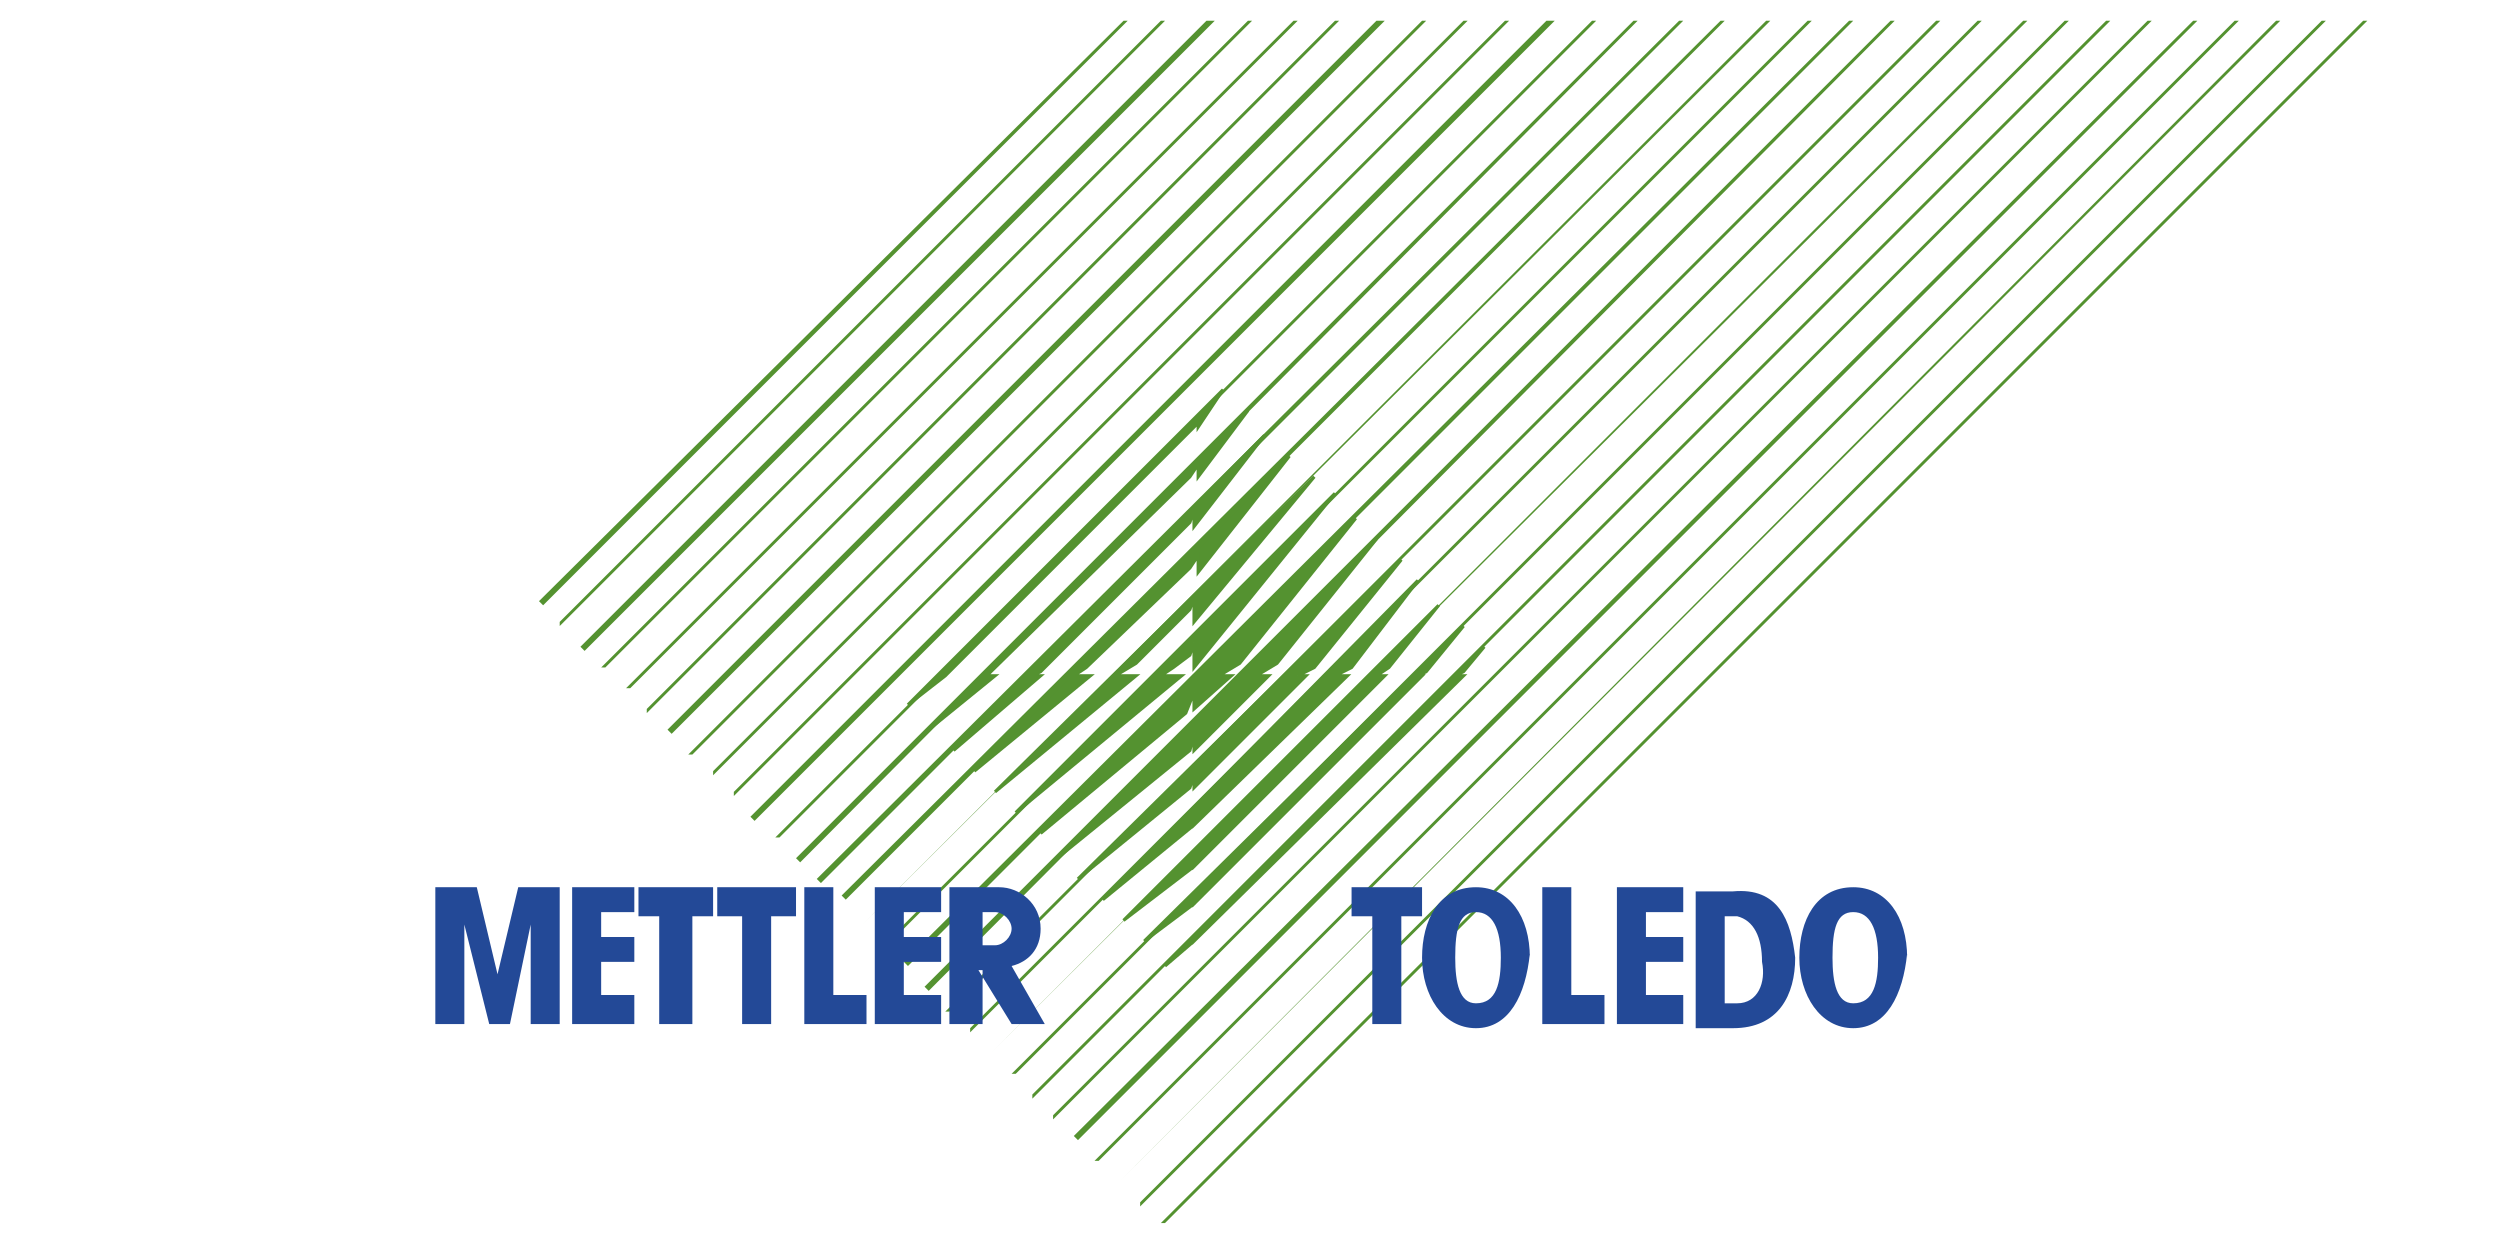 <?xml version="1.0" encoding="UTF-8"?>
<!DOCTYPE svg PUBLIC "-//W3C//DTD SVG 1.1//EN" "http://www.w3.org/Graphics/SVG/1.1/DTD/svg11.dtd">
<!-- Creator: CorelDRAW X5 -->
<svg xmlns="http://www.w3.org/2000/svg" xml:space="preserve" width="601px" height="300px" style="shape-rendering:geometricPrecision; text-rendering:geometricPrecision; image-rendering:optimizeQuality; fill-rule:evenodd; clip-rule:evenodd"
viewBox="0 0 601 301"
 xmlns:xlink="http://www.w3.org/1999/xlink">
 <defs>
  <style type="text/css">
   <![CDATA[
    .str0 {stroke:#549230;stroke-width:0.763}
    .fil0 {fill:none}
    .fil2 {fill:none;fill-rule:nonzero}
    .fil3 {fill:#234997}
    .fil1 {fill:#549230}
   ]]>
  </style>
 </defs>
 <g id="Layer_x0020_1">
  <rect class="fil0" width="601" height="301"/>
  <g id="_240385664">
   <polygon class="fil1" points="321,119 244,196 284,163 279,163 282,161 286,158 287,155 287,161 "/>
   <g>
    <polygon class="fil2 str0" points="321,119 244,196 284,163 279,163 282,161 286,158 287,155 287,161 "/>
   </g>
   <polygon class="fil1" points="239,191 273,163 268,163 273,160 286,147 287,144 287,150 316,115 "/>
   <g>
    <polygon class="fil2 str0" points="239,191 273,163 268,163 273,160 286,147 287,144 287,150 316,115 "/>
   </g>
   <polygon class="fil1" points="229,181 250,163 248,163 250,162 286,126 287,123 287,127 304,105 "/>
   <g>
    <polygon class="fil2 str0" points="229,181 250,163 248,163 250,162 286,126 287,123 287,127 304,105 "/>
   </g>
   <polygon class="fil1" points="223,176 239,163 237,163 238,162 286,115 288,112 288,115 300,99 "/>
   <g>
    <polygon class="fil2 str0" points="223,176 239,163 237,163 238,162 286,115 288,112 288,115 300,99 "/>
   </g>
   <polygon class="fil1" points="250,201 285,172 287,167 287,171 296,163 293,163 298,160 326,125 "/>
   <g>
    <polygon class="fil2 str0" points="250,201 285,172 287,167 287,171 296,163 293,163 298,160 326,125 "/>
   </g>
   <polygon class="fil1" points="254,207 286,181 287,177 287,181 305,163 302,163 307,160 331,130 "/>
   <g>
    <polygon class="fil2 str0" points="254,207 286,181 287,177 287,181 305,163 302,163 307,160 331,130 "/>
   </g>
   <polygon class="fil1" points="259,212 286,190 287,187 287,190 314,163 312,163 316,161 337,135 "/>
   <g>
    <polygon class="fil2 str0" points="259,212 286,190 287,187 287,190 314,163 312,163 316,161 337,135 "/>
   </g>
   <polygon class="fil1" points="265,217 287,199 287,196 287,199 324,163 321,163 325,161 341,140 "/>
   <g>
    <polygon class="fil2 str0" points="265,217 287,199 287,196 287,199 324,163 321,163 325,161 341,140 "/>
   </g>
   <polygon class="fil1" points="270,222 287,209 287,206 287,209 333,163 331,163 334,161 346,146 "/>
   <g>
    <polygon class="fil2 str0" points="270,222 287,209 287,206 287,209 333,163 331,163 334,161 346,146 "/>
   </g>
   <polygon class="fil1" points="275,227 287,218 287,216 287,218 342,163 341,163 343,162 352,151 "/>
   <g>
    <polygon class="fil2 str0" points="275,227 287,218 287,216 287,218 342,163 341,163 343,162 352,151 "/>
   </g>
   <polygon class="fil1" points="280,233 287,227 287,226 287,227 352,163 350,163 352,162 357,156 "/>
   <g>
    <polygon class="fil2 str0" points="280,233 287,227 287,226 287,227 352,163 350,163 352,162 357,156 "/>
   </g>
   <polygon class="fil1" points="218,170 227,163 227,163 288,102 288,103 294,94 "/>
   <g>
    <polygon class="fil2 str0" points="218,170 227,163 227,163 288,102 288,103 294,94 "/>
   </g>
   <polygon class="fil1" points="234,186 262,163 258,163 261,161 286,137 288,134 288,138 310,110 "/>
   <g>
    <polygon class="fil2 str0" points="234,186 262,163 258,163 261,161 286,137 288,134 288,138 310,110 "/>
   </g>
   <polygon class="fil1" points="218,233 446,5 445,5 217,232 "/>
   <polygon class="fil1" points="212,229 436,5 435,5 212,228 "/>
   <polygon class="fil1" points="207,223 426,5 425,5 207,223 "/>
   <polygon class="fil1" points="203,217 415,5 414,5 202,216 "/>
   <polygon class="fil1" points="197,213 405,5 404,5 196,212 "/>
   <polygon class="fil1" points="192,208 394,5 393,5 191,207 "/>
   <polygon class="fil1" points="187,202 384,5 383,5 186,202 "/>
   <polygon class="fil1" points="181,198 374,5 372,5 180,197 "/>
   <polygon class="fil1" points="176,192 363,5 362,5 176,191 "/>
   <polygon class="fil1" points="171,187 353,5 352,5 171,186 "/>
   <polygon class="fil1" points="166,182 343,5 342,5 165,182 "/>
   <polygon class="fil1" points="161,177 333,5 331,5 160,176 "/>
   <polygon class="fil1" points="155,172 322,5 321,5 155,171 "/>
   <polygon class="fil1" points="151,166 312,5 311,5 150,166 "/>
   <polygon class="fil1" points="145,161 301,5 300,5 144,161 "/>
   <polygon class="fil1" points="140,157 292,5 290,5 139,156 "/>
   <polygon class="fil1" points="134,151 280,5 279,5 134,150 "/>
   <polygon class="fil1" points="130,146 271,5 270,5 129,145 "/>
   <polygon class="fil1" points="223,239 456,5 455,5 222,238 "/>
   <polygon class="fil1" points="228,244 467,5 466,5 227,244 "/>
   <polygon class="fil1" points="233,249 477,5 476,5 233,248 "/>
   <polygon class="fil1" points="238,254 488,5 487,5 238,254 "/>
   <polygon class="fil1" points="244,259 498,5 497,5 243,259 "/>
   <polygon class="fil1" points="248,265 508,5 507,5 248,264 "/>
   <polygon class="fil1" points="253,270 518,5 517,5 253,269 "/>
   <polygon class="fil1" points="259,275 529,5 528,5 258,274 "/>
   <polygon class="fil1" points="264,280 539,5 538,5 263,280 "/>
   <polygon class="fil1" points="269,285 549,5 548,5 269,285 "/>
   <polygon class="fil1" points="274,291 560,5 559,5 274,290 "/>
   <polygon class="fil1" points="280,295 570,5 569,5 279,295 "/>
   <path class="fil3" d="M418 242c5,0 7,-5 6,-10 0,-6 -2,-10 -6,-11l-3 0 0 21 3 0zm-1 6l-9 0 0 -33 9 0c11,-1 14,7 15,16 0,9 -4,17 -15,17zm-49 -17c0,-10 -5,-17 -13,-17 -9,0 -13,8 -13,17 0,9 5,17 13,17 8,0 12,-8 13,-18zm-13 -11c4,0 6,4 6,11 0,6 -1,11 -6,11 -4,0 -5,-5 -5,-11 0,-7 1,-11 5,-11zm104 11c0,-10 -5,-17 -13,-17 -9,0 -13,8 -13,17 0,9 5,17 13,17 8,0 12,-8 13,-18zm-13 -11c4,0 6,4 6,11 0,6 -1,11 -6,11 -4,0 -5,-5 -5,-11 0,-7 1,-11 5,-11zm-75 -6l7 0 0 26 8 0 0 7 -15 0 0 -33zm-47 0l18 0 0 7 -5 0 0 26 -7 0 0 -26 -5 0 0 -7zm65 0l16 0 0 6 -9 0 0 6 9 0 0 6 -9 0 0 8 9 0 0 7 -16 0 0 -33zm-236 0l18 0 0 7 -5 0 0 26 -8 0 0 -26 -5 0 0 -7zm40 0l7 0 0 26 8 0 0 7 -15 0 0 -33zm-56 0l15 0 0 6 -8 0 0 6 8 0 0 6 -8 0 0 8 8 0 0 7 -15 0 0 -33zm-18 21l5 -21 10 0 0 33 -7 0 0 -24 -5 24 -5 0 -6 -24 0 24 -7 0 0 -33 10 0 5 21zm54 -21l18 0 0 7 -6 0 0 26 -7 0 0 -26 -6 0 0 -7zm37 0l16 0 0 6 -9 0 0 6 9 0 0 6 -9 0 0 8 9 0 0 7 -16 0 0 -33zm29 6l-3 0 0 8 3 0c2,0 4,-2 4,-4 0,-2 -2,-4 -4,-4zm-3 14l0 13 -8 0 0 -33 12 0c5,0 10,4 10,10 0,5 -3,8 -7,9l8 14 -8 0 -8 -13 0 0z"/>
  </g>
 </g>
</svg>
